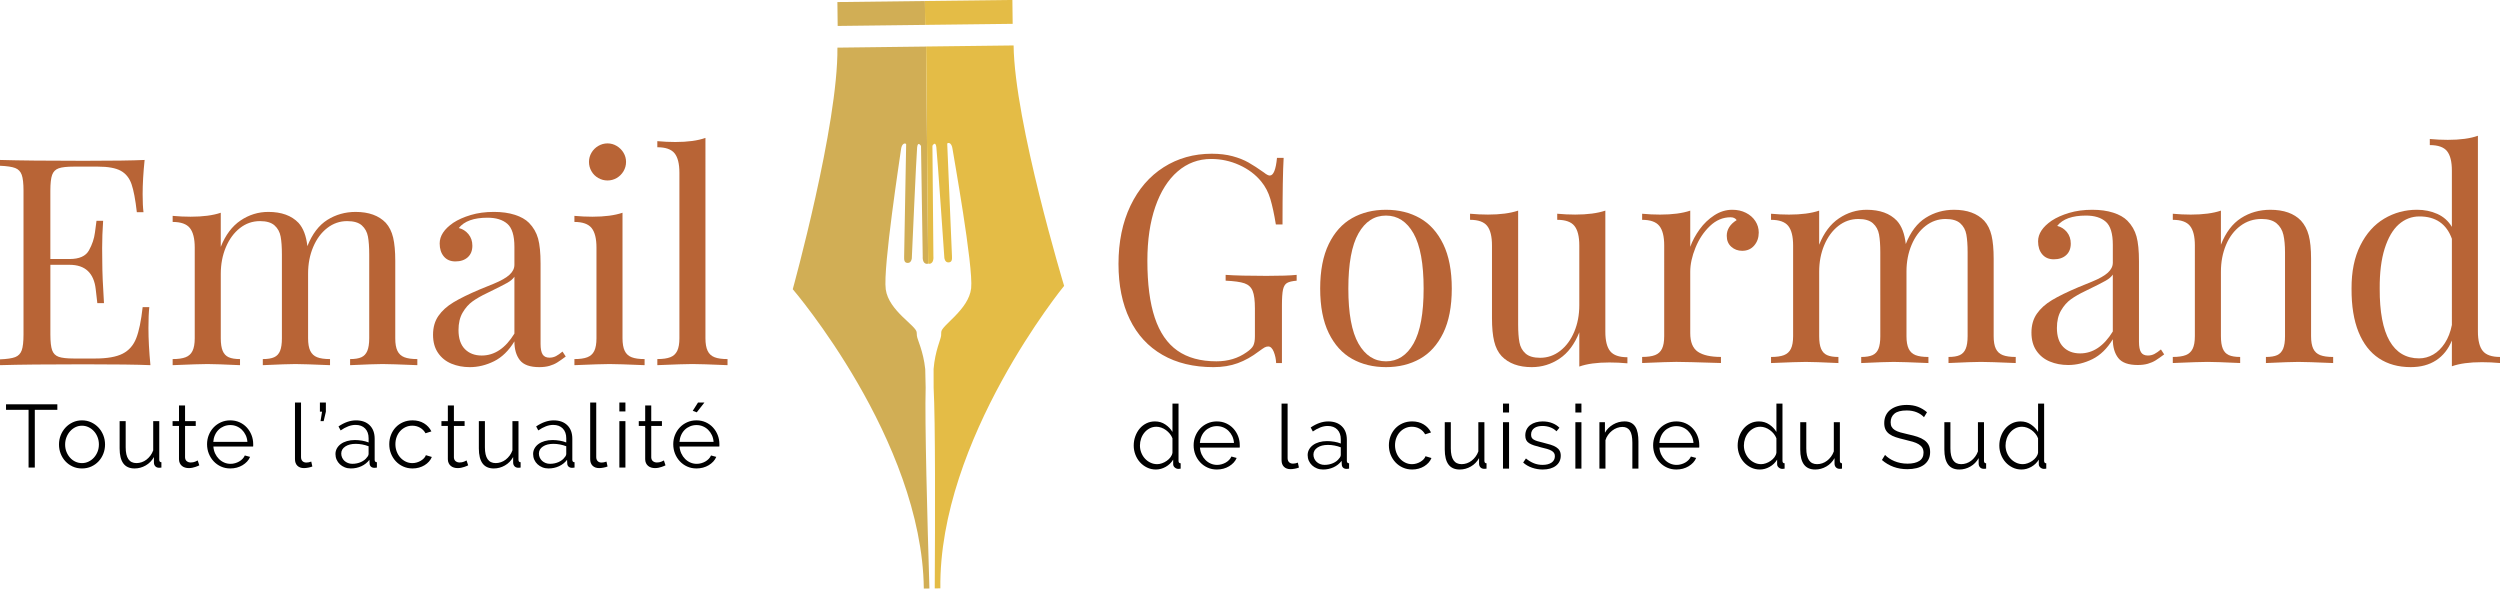 <?xml version="1.0" encoding="UTF-8"?> <svg xmlns="http://www.w3.org/2000/svg" xmlns:xlink="http://www.w3.org/1999/xlink" version="1.1" id="Calque_1" x="0px" y="0px" width="308.696px" height="72.674px" viewBox="0 0 308.696 72.674" xml:space="preserve"> <g> <g> <rect x="107.353" y="-3.731" transform="matrix(-0.012 -1 1 -0.012 108.454 110.512)" fill="#D1AE55" width="2.949" height="10.805"></rect> <path fill="#D1AE55" d="M114.763,72.665c-0.26-8.604-0.586-20.691-0.465-24.793l-0.051-2.289c-0.234-2.241-0.99-3.673-1.028-4.112 c-0.018-0.177-0.026-0.324-0.028-0.42c-0.01-0.824-3.457-2.661-3.821-5.324c-0.36-2.664,1.799-16.565,1.881-17.25 c0.081-0.678,0.382-0.781,0.527-0.754c0.145,0.027,0.111,0.146,0.111,0.146s-0.241,13.417-0.248,13.814 c-0.009,0.395-0.004,0.783,0.447,0.784c0.452,0.007,0.5-0.565,0.5-0.565s0.569-12.886,0.657-13.709 c0.091-0.822,0.479-0.171,0.479-0.171l0.212,13.667c0,0-0.081,0.868,0.514,0.892c0.06-0.001,0.105-0.016,0.156-0.026 l-0.254-26.807c-3.273,0.04-7.063,0.086-10.95,0.134c0.115,9.475-5.514,29.829-5.514,29.829s15.96,18.58,16.183,36.965 L114.763,72.665z"></path> </g> <g> <g> <rect x="118.157" y="-3.862" transform="matrix(-0.012 -1 1 -0.012 119.518 121.183)" fill="#E4BC46" width="2.95" height="10.805"></rect> <path fill="#E4BC46" d="M115.42,72.657c0.051-8.607,0.083-20.699-0.137-24.798l-0.005-2.289c0.181-2.247,0.902-3.696,0.929-4.136 c0.012-0.178,0.019-0.325,0.017-0.423c-0.01-0.822,3.392-2.743,3.692-5.414c0.294-2.672-2.201-16.516-2.299-17.199 c-0.097-0.677-0.401-0.772-0.545-0.742c-0.144,0.03-0.108,0.147-0.108,0.147s0.565,13.409,0.583,13.804 c0.019,0.396,0.023,0.783-0.428,0.796c-0.452,0.018-0.511-0.554-0.511-0.554s-0.883-12.867-0.992-13.689 c-0.109-0.82-0.482-0.159-0.482-0.159l0.12,13.668c0,0,0.1,0.866-0.493,0.905c-0.062,0-0.105-0.013-0.155-0.023l-0.254-26.807 c3.275-0.04,6.92-0.083,10.806-0.131c0.115,9.476,6.238,29.687,6.238,29.687s-15.505,18.962-15.282,37.348L115.42,72.657z"></path> </g> </g> </g> <g> <path d="M142.729,57.975c-0.396,0-0.763-0.083-1.1-0.248c-0.337-0.165-0.627-0.383-0.869-0.654s-0.431-0.585-0.566-0.94 s-0.204-0.728-0.204-1.116c0-0.403,0.066-0.787,0.198-1.149c0.132-0.363,0.313-0.681,0.544-0.952s0.506-0.485,0.825-0.644 c0.319-0.157,0.669-0.236,1.051-0.236c0.484,0,0.913,0.127,1.287,0.38s0.667,0.559,0.88,0.918v-3.498h0.748v7.062 c0,0.205,0.088,0.308,0.264,0.308v0.66c-0.11,0.022-0.198,0.033-0.264,0.033c-0.176,0-0.33-0.057-0.462-0.171 c-0.132-0.113-0.198-0.251-0.198-0.412v-0.562c-0.228,0.374-0.535,0.671-0.924,0.892C143.549,57.864,143.146,57.975,142.729,57.975 z M142.894,57.314c0.183,0,0.379-0.037,0.588-0.11s0.405-0.174,0.588-0.303c0.183-0.128,0.339-0.278,0.467-0.45 c0.128-0.173,0.208-0.358,0.237-0.556v-1.771c-0.074-0.198-0.18-0.383-0.319-0.556c-0.139-0.172-0.299-0.324-0.478-0.456 c-0.18-0.132-0.373-0.234-0.578-0.308c-0.206-0.073-0.407-0.11-0.605-0.11c-0.308,0-0.587,0.066-0.836,0.198 c-0.25,0.132-0.464,0.306-0.644,0.522c-0.18,0.216-0.317,0.464-0.413,0.742c-0.095,0.279-0.143,0.564-0.143,0.858 c0,0.308,0.055,0.601,0.165,0.88c0.11,0.278,0.26,0.522,0.451,0.731c0.19,0.209,0.416,0.376,0.676,0.5 C142.312,57.252,142.593,57.314,142.894,57.314z"></path> <path d="M150.258,57.975c-0.418,0-0.801-0.079-1.149-0.237c-0.348-0.157-0.651-0.374-0.907-0.648 c-0.257-0.275-0.457-0.592-0.6-0.951s-0.214-0.745-0.214-1.155c0-0.403,0.071-0.783,0.214-1.139s0.341-0.667,0.594-0.935 c0.253-0.268,0.556-0.48,0.908-0.639c0.352-0.157,0.733-0.236,1.144-0.236c0.418,0,0.801,0.079,1.149,0.236 c0.348,0.158,0.647,0.372,0.896,0.644c0.249,0.271,0.444,0.583,0.583,0.936c0.139,0.352,0.209,0.726,0.209,1.122 c0,0.059,0,0.117,0,0.176s-0.004,0.099-0.011,0.121h-4.906c0.022,0.308,0.094,0.592,0.214,0.853 c0.121,0.26,0.277,0.485,0.468,0.676c0.19,0.191,0.409,0.34,0.654,0.446s0.508,0.159,0.787,0.159c0.183,0,0.367-0.025,0.55-0.077 c0.184-0.051,0.352-0.121,0.506-0.209c0.154-0.088,0.293-0.196,0.418-0.324c0.125-0.129,0.22-0.27,0.286-0.424l0.649,0.176 c-0.088,0.213-0.213,0.405-0.374,0.578c-0.162,0.172-0.349,0.322-0.561,0.451c-0.213,0.128-0.448,0.227-0.704,0.297 C150.805,57.939,150.537,57.975,150.258,57.975z M152.371,54.696c-0.022-0.308-0.094-0.589-0.215-0.842 c-0.121-0.253-0.275-0.471-0.462-0.654s-0.403-0.326-0.649-0.429s-0.508-0.154-0.787-0.154s-0.542,0.052-0.792,0.154 c-0.249,0.103-0.467,0.245-0.654,0.429s-0.337,0.403-0.451,0.66s-0.181,0.535-0.203,0.836H152.371z"></path> <path d="M158.244,49.834h0.748v6.732c0,0.213,0.059,0.379,0.176,0.5c0.117,0.121,0.282,0.182,0.495,0.182 c0.081,0,0.176-0.011,0.286-0.033c0.11-0.021,0.212-0.051,0.308-0.088l0.132,0.605c-0.139,0.059-0.31,0.106-0.511,0.143 c-0.202,0.037-0.376,0.056-0.522,0.056c-0.345,0-0.616-0.098-0.814-0.292c-0.198-0.194-0.297-0.468-0.297-0.819V49.834z"></path> <path d="M163.369,57.975c-0.271,0-0.522-0.046-0.753-0.138s-0.433-0.219-0.605-0.38c-0.172-0.161-0.307-0.35-0.402-0.566 c-0.095-0.216-0.143-0.449-0.143-0.698s0.059-0.48,0.176-0.693c0.117-0.212,0.282-0.396,0.495-0.55 c0.212-0.154,0.465-0.273,0.759-0.357s0.616-0.127,0.968-0.127c0.293,0,0.59,0.026,0.891,0.077 c0.301,0.052,0.568,0.125,0.803,0.221v-0.518c0-0.506-0.143-0.907-0.429-1.204c-0.286-0.297-0.682-0.445-1.188-0.445 c-0.293,0-0.594,0.059-0.902,0.176s-0.62,0.286-0.935,0.506l-0.264-0.495c0.741-0.499,1.459-0.748,2.156-0.748 c0.719,0,1.283,0.202,1.694,0.605s0.616,0.96,0.616,1.672v2.585c0,0.205,0.091,0.308,0.275,0.308v0.66 c-0.125,0.022-0.22,0.033-0.286,0.033c-0.191,0-0.339-0.048-0.445-0.144c-0.106-0.095-0.164-0.227-0.17-0.396l-0.022-0.451 c-0.264,0.345-0.596,0.608-0.996,0.792C164.262,57.883,163.831,57.975,163.369,57.975z M163.545,57.402 c0.389,0,0.746-0.073,1.073-0.22c0.326-0.146,0.574-0.342,0.742-0.583c0.066-0.066,0.116-0.138,0.148-0.215 c0.033-0.077,0.05-0.148,0.05-0.215v-0.935c-0.25-0.096-0.508-0.169-0.775-0.22c-0.268-0.052-0.541-0.077-0.82-0.077 c-0.528,0-0.957,0.109-1.287,0.33c-0.33,0.22-0.495,0.51-0.495,0.869c0,0.176,0.035,0.341,0.104,0.494 c0.069,0.154,0.165,0.288,0.286,0.402c0.121,0.113,0.266,0.203,0.435,0.27C163.175,57.369,163.354,57.402,163.545,57.402z"></path> <path d="M171.498,54.982c0-0.403,0.069-0.785,0.209-1.145c0.139-0.358,0.335-0.672,0.588-0.94c0.253-0.268,0.556-0.479,0.907-0.632 c0.352-0.154,0.741-0.231,1.166-0.231c0.543,0,1.016,0.123,1.419,0.368c0.403,0.246,0.708,0.578,0.913,0.996l-0.726,0.23 c-0.161-0.293-0.387-0.522-0.676-0.688s-0.61-0.247-0.962-0.247c-0.293,0-0.566,0.059-0.82,0.176 c-0.253,0.117-0.473,0.277-0.66,0.479c-0.187,0.202-0.334,0.442-0.44,0.721c-0.106,0.278-0.16,0.583-0.16,0.913 c0,0.322,0.055,0.627,0.165,0.913s0.26,0.533,0.451,0.742c0.19,0.209,0.412,0.374,0.666,0.495c0.253,0.121,0.522,0.182,0.808,0.182 c0.184,0,0.365-0.025,0.544-0.077c0.18-0.051,0.347-0.123,0.501-0.215c0.154-0.092,0.286-0.196,0.396-0.313 c0.11-0.117,0.187-0.242,0.231-0.374l0.737,0.221c-0.081,0.205-0.198,0.394-0.352,0.566c-0.154,0.172-0.335,0.322-0.544,0.451 c-0.209,0.128-0.44,0.227-0.693,0.297c-0.253,0.069-0.516,0.104-0.787,0.104c-0.418,0-0.803-0.079-1.155-0.237 c-0.352-0.157-0.656-0.374-0.913-0.648c-0.257-0.275-0.457-0.592-0.6-0.951S171.498,55.393,171.498,54.982z"></path> <path d="M180.245,57.975c-0.624,0-1.087-0.207-1.392-0.622c-0.305-0.414-0.457-1.032-0.457-1.854v-3.366h0.748v3.234 c0,1.298,0.443,1.947,1.331,1.947c0.22,0,0.436-0.037,0.649-0.11c0.212-0.073,0.409-0.18,0.588-0.318 c0.18-0.14,0.341-0.305,0.484-0.495c0.143-0.191,0.259-0.407,0.347-0.649v-3.608h0.748v4.764c0,0.205,0.088,0.308,0.264,0.308v0.66 c-0.088,0.015-0.16,0.022-0.215,0.022c-0.055,0-0.093,0-0.115,0c-0.176-0.008-0.319-0.07-0.429-0.188s-0.165-0.275-0.165-0.473 v-0.66c-0.25,0.447-0.588,0.794-1.018,1.039C181.186,57.852,180.729,57.975,180.245,57.975z"></path> <path d="M185.587,50.935v-1.101h0.748v1.101H185.587z M185.587,57.864v-5.731h0.748v5.731H185.587z"></path> <path d="M190.488,57.975c-0.447,0-0.884-0.074-1.309-0.221s-0.792-0.358-1.1-0.638l0.341-0.506c0.322,0.264,0.65,0.462,0.984,0.594 c0.333,0.132,0.691,0.198,1.072,0.198c0.462,0,0.831-0.094,1.105-0.28c0.275-0.188,0.413-0.453,0.413-0.798 c0-0.161-0.037-0.295-0.11-0.401s-0.182-0.2-0.325-0.28c-0.143-0.081-0.323-0.152-0.539-0.215 c-0.217-0.062-0.468-0.127-0.754-0.192c-0.33-0.081-0.616-0.161-0.858-0.242c-0.242-0.08-0.442-0.172-0.6-0.275 c-0.158-0.103-0.275-0.229-0.352-0.379c-0.077-0.15-0.116-0.339-0.116-0.566c0-0.286,0.057-0.539,0.17-0.759 c0.114-0.221,0.268-0.402,0.462-0.545s0.422-0.251,0.682-0.324s0.537-0.11,0.831-0.11c0.44,0,0.839,0.071,1.199,0.215 c0.359,0.143,0.649,0.332,0.869,0.566l-0.363,0.439c-0.213-0.22-0.471-0.385-0.775-0.494c-0.305-0.11-0.622-0.165-0.952-0.165 c-0.198,0-0.381,0.02-0.55,0.06c-0.168,0.041-0.317,0.105-0.445,0.193s-0.229,0.199-0.302,0.335 c-0.074,0.136-0.11,0.296-0.11,0.479c0,0.154,0.026,0.279,0.077,0.374c0.051,0.096,0.136,0.178,0.253,0.248 c0.117,0.069,0.266,0.132,0.446,0.187c0.179,0.055,0.397,0.112,0.654,0.171c0.367,0.088,0.689,0.176,0.968,0.264 s0.512,0.19,0.699,0.308c0.187,0.118,0.328,0.261,0.423,0.43s0.143,0.374,0.143,0.615c0,0.528-0.202,0.946-0.605,1.255 C191.713,57.82,191.17,57.975,190.488,57.975z"></path> <path d="M194.525,50.935v-1.101h0.748v1.101H194.525z M194.525,57.864v-5.731h0.748v5.731H194.525z"></path> <path d="M202.309,57.864h-0.748v-3.201c0-0.682-0.101-1.177-0.303-1.484c-0.202-0.309-0.511-0.463-0.929-0.463 c-0.22,0-0.44,0.041-0.66,0.121c-0.22,0.081-0.423,0.194-0.61,0.342c-0.187,0.146-0.354,0.32-0.5,0.522 c-0.147,0.201-0.253,0.42-0.319,0.654v3.509h-0.748v-5.731h0.682v1.299c0.235-0.418,0.57-0.756,1.007-1.013 c0.436-0.256,0.911-0.385,1.424-0.385c0.315,0,0.583,0.059,0.803,0.176c0.22,0.118,0.396,0.282,0.528,0.495 s0.227,0.474,0.286,0.781c0.059,0.308,0.088,0.649,0.088,1.022V57.864z"></path> <path d="M206.996,57.975c-0.418,0-0.801-0.079-1.149-0.237c-0.348-0.157-0.651-0.374-0.907-0.648 c-0.257-0.275-0.457-0.592-0.6-0.951s-0.214-0.745-0.214-1.155c0-0.403,0.071-0.783,0.214-1.139s0.341-0.667,0.594-0.935 c0.253-0.268,0.556-0.48,0.908-0.639c0.352-0.157,0.733-0.236,1.144-0.236c0.418,0,0.801,0.079,1.149,0.236 c0.348,0.158,0.647,0.372,0.896,0.644c0.249,0.271,0.444,0.583,0.583,0.936c0.139,0.352,0.209,0.726,0.209,1.122 c0,0.059,0,0.117,0,0.176s-0.004,0.099-0.011,0.121h-4.906c0.022,0.308,0.094,0.592,0.214,0.853 c0.121,0.26,0.277,0.485,0.468,0.676c0.19,0.191,0.409,0.34,0.654,0.446s0.508,0.159,0.787,0.159c0.183,0,0.367-0.025,0.55-0.077 c0.184-0.051,0.352-0.121,0.506-0.209c0.154-0.088,0.293-0.196,0.418-0.324c0.125-0.129,0.22-0.27,0.286-0.424l0.649,0.176 c-0.088,0.213-0.213,0.405-0.374,0.578c-0.162,0.172-0.349,0.322-0.561,0.451c-0.213,0.128-0.448,0.227-0.704,0.297 C207.542,57.939,207.275,57.975,206.996,57.975z M209.108,54.696c-0.022-0.308-0.094-0.589-0.215-0.842 c-0.121-0.253-0.275-0.471-0.462-0.654s-0.403-0.326-0.649-0.429s-0.508-0.154-0.787-0.154s-0.542,0.052-0.792,0.154 c-0.249,0.103-0.467,0.245-0.654,0.429s-0.337,0.403-0.451,0.66s-0.181,0.535-0.203,0.836H209.108z"></path> <path d="M217.303,57.975c-0.396,0-0.763-0.083-1.1-0.248c-0.337-0.165-0.627-0.383-0.869-0.654s-0.431-0.585-0.566-0.94 s-0.204-0.728-0.204-1.116c0-0.403,0.066-0.787,0.198-1.149c0.132-0.363,0.313-0.681,0.544-0.952s0.506-0.485,0.825-0.644 c0.319-0.157,0.669-0.236,1.051-0.236c0.484,0,0.913,0.127,1.287,0.38s0.667,0.559,0.88,0.918v-3.498h0.748v7.062 c0,0.205,0.088,0.308,0.264,0.308v0.66c-0.11,0.022-0.198,0.033-0.264,0.033c-0.176,0-0.33-0.057-0.462-0.171 c-0.132-0.113-0.198-0.251-0.198-0.412v-0.562c-0.228,0.374-0.535,0.671-0.924,0.892C218.124,57.864,217.721,57.975,217.303,57.975 z M217.468,57.314c0.183,0,0.379-0.037,0.588-0.11s0.405-0.174,0.588-0.303c0.183-0.128,0.339-0.278,0.467-0.45 c0.128-0.173,0.208-0.358,0.237-0.556v-1.771c-0.074-0.198-0.18-0.383-0.319-0.556c-0.139-0.172-0.299-0.324-0.478-0.456 c-0.18-0.132-0.373-0.234-0.578-0.308c-0.206-0.073-0.407-0.11-0.605-0.11c-0.308,0-0.587,0.066-0.836,0.198 c-0.25,0.132-0.464,0.306-0.644,0.522c-0.18,0.216-0.317,0.464-0.413,0.742c-0.095,0.279-0.143,0.564-0.143,0.858 c0,0.308,0.055,0.601,0.165,0.88c0.11,0.278,0.26,0.522,0.451,0.731c0.19,0.209,0.416,0.376,0.676,0.5 C216.887,57.252,217.167,57.314,217.468,57.314z"></path> <path d="M224.139,57.975c-0.624,0-1.087-0.207-1.392-0.622c-0.305-0.414-0.457-1.032-0.457-1.854v-3.366h0.748v3.234 c0,1.298,0.443,1.947,1.331,1.947c0.22,0,0.436-0.037,0.649-0.11c0.212-0.073,0.409-0.18,0.588-0.318 c0.18-0.14,0.341-0.305,0.484-0.495c0.143-0.191,0.259-0.407,0.347-0.649v-3.608h0.748v4.764c0,0.205,0.088,0.308,0.264,0.308v0.66 c-0.088,0.015-0.16,0.022-0.215,0.022c-0.055,0-0.093,0-0.115,0c-0.176-0.008-0.319-0.07-0.429-0.188s-0.165-0.275-0.165-0.473 v-0.66c-0.25,0.447-0.588,0.794-1.018,1.039C225.08,57.852,224.623,57.975,224.139,57.975z"></path> <path d="M237.569,51.518c-0.22-0.25-0.513-0.451-0.88-0.605s-0.785-0.23-1.254-0.23c-0.689,0-1.192,0.13-1.507,0.39 c-0.315,0.261-0.473,0.615-0.473,1.062c0,0.235,0.042,0.428,0.126,0.578c0.084,0.15,0.214,0.28,0.39,0.391 c0.176,0.109,0.402,0.205,0.677,0.286c0.275,0.08,0.6,0.161,0.974,0.241c0.418,0.088,0.793,0.188,1.127,0.297 c0.333,0.11,0.618,0.248,0.853,0.413c0.234,0.165,0.414,0.365,0.539,0.6c0.125,0.234,0.187,0.527,0.187,0.88 c0,0.359-0.07,0.671-0.209,0.935c-0.14,0.265-0.334,0.484-0.583,0.66c-0.25,0.176-0.546,0.307-0.891,0.391 s-0.723,0.127-1.133,0.127c-1.21,0-2.255-0.378-3.135-1.134l0.385-0.627c0.139,0.147,0.306,0.286,0.5,0.418 c0.194,0.133,0.411,0.248,0.649,0.347c0.238,0.1,0.493,0.176,0.764,0.231c0.271,0.055,0.557,0.082,0.858,0.082 c0.624,0,1.109-0.111,1.458-0.335c0.349-0.224,0.522-0.563,0.522-1.018c0-0.242-0.049-0.445-0.148-0.61 c-0.099-0.165-0.248-0.309-0.445-0.43c-0.198-0.121-0.444-0.226-0.737-0.313c-0.293-0.088-0.635-0.176-1.023-0.264 c-0.411-0.096-0.77-0.194-1.078-0.297s-0.568-0.231-0.781-0.385c-0.213-0.154-0.372-0.34-0.479-0.556 c-0.106-0.217-0.159-0.482-0.159-0.798c0-0.359,0.067-0.68,0.203-0.963c0.136-0.281,0.328-0.517,0.578-0.703 c0.25-0.188,0.542-0.33,0.88-0.43c0.337-0.099,0.711-0.148,1.122-0.148c0.521,0,0.984,0.079,1.392,0.236 c0.407,0.158,0.775,0.38,1.105,0.666L237.569,51.518z"></path> <path d="M241.934,57.975c-0.624,0-1.087-0.207-1.392-0.622c-0.305-0.414-0.457-1.032-0.457-1.854v-3.366h0.748v3.234 c0,1.298,0.443,1.947,1.331,1.947c0.22,0,0.436-0.037,0.649-0.11c0.212-0.073,0.409-0.18,0.588-0.318 c0.18-0.14,0.341-0.305,0.484-0.495c0.143-0.191,0.259-0.407,0.347-0.649v-3.608h0.748v4.764c0,0.205,0.088,0.308,0.264,0.308v0.66 c-0.088,0.015-0.16,0.022-0.215,0.022c-0.055,0-0.093,0-0.115,0c-0.176-0.008-0.319-0.07-0.429-0.188s-0.165-0.275-0.165-0.473 v-0.66c-0.25,0.447-0.588,0.794-1.018,1.039C242.875,57.852,242.418,57.975,241.934,57.975z"></path> <path d="M249.612,57.975c-0.396,0-0.763-0.083-1.1-0.248c-0.337-0.165-0.627-0.383-0.869-0.654s-0.431-0.585-0.566-0.94 s-0.204-0.728-0.204-1.116c0-0.403,0.066-0.787,0.198-1.149c0.132-0.363,0.313-0.681,0.544-0.952s0.506-0.485,0.825-0.644 c0.319-0.157,0.669-0.236,1.051-0.236c0.484,0,0.913,0.127,1.287,0.38s0.667,0.559,0.88,0.918v-3.498h0.748v7.062 c0,0.205,0.088,0.308,0.264,0.308v0.66c-0.11,0.022-0.198,0.033-0.264,0.033c-0.176,0-0.33-0.057-0.462-0.171 c-0.132-0.113-0.198-0.251-0.198-0.412v-0.562c-0.228,0.374-0.535,0.671-0.924,0.892C250.433,57.864,250.03,57.975,249.612,57.975z M249.777,57.314c0.183,0,0.379-0.037,0.588-0.11s0.405-0.174,0.588-0.303c0.183-0.128,0.339-0.278,0.467-0.45 c0.128-0.173,0.208-0.358,0.237-0.556v-1.771c-0.074-0.198-0.18-0.383-0.319-0.556c-0.139-0.172-0.299-0.324-0.478-0.456 c-0.18-0.132-0.373-0.234-0.578-0.308c-0.206-0.073-0.407-0.11-0.605-0.11c-0.308,0-0.587,0.066-0.836,0.198 c-0.25,0.132-0.464,0.306-0.644,0.522c-0.18,0.216-0.317,0.464-0.413,0.742c-0.095,0.279-0.143,0.564-0.143,0.858 c0,0.308,0.055,0.601,0.165,0.88c0.11,0.278,0.26,0.522,0.451,0.731c0.19,0.209,0.416,0.376,0.676,0.5 C249.196,57.252,249.477,57.314,249.777,57.314z"></path> </g> <g> <path d="M7.08,50.605H4.297v7.128h-0.77v-7.128H0.744v-0.682H7.08V50.605z"></path> <path d="M10.121,57.844c-0.418,0-0.799-0.079-1.144-0.237c-0.345-0.157-0.644-0.372-0.896-0.643 c-0.253-0.271-0.449-0.587-0.588-0.946c-0.14-0.359-0.209-0.737-0.209-1.133c0-0.403,0.071-0.785,0.214-1.145 s0.341-0.675,0.594-0.946c0.253-0.271,0.552-0.487,0.896-0.648s0.723-0.242,1.133-0.242s0.79,0.081,1.138,0.242 c0.349,0.161,0.649,0.378,0.902,0.648c0.253,0.271,0.451,0.587,0.594,0.946s0.215,0.741,0.215,1.145 c0,0.396-0.07,0.773-0.209,1.133c-0.14,0.359-0.336,0.675-0.589,0.946c-0.253,0.271-0.554,0.485-0.902,0.643 C10.922,57.765,10.539,57.844,10.121,57.844z M8.042,54.896c0,0.322,0.055,0.621,0.165,0.896s0.258,0.517,0.445,0.726 s0.407,0.373,0.66,0.49s0.522,0.176,0.809,0.176s0.555-0.061,0.809-0.182c0.253-0.121,0.475-0.286,0.666-0.495 c0.19-0.209,0.341-0.453,0.451-0.731s0.165-0.579,0.165-0.902c0-0.314-0.055-0.613-0.165-0.896c-0.11-0.282-0.26-0.527-0.451-0.736 c-0.191-0.209-0.413-0.374-0.666-0.495c-0.253-0.121-0.522-0.182-0.809-0.182s-0.554,0.061-0.803,0.182 c-0.249,0.121-0.469,0.288-0.66,0.5c-0.191,0.213-0.341,0.461-0.451,0.743S8.042,54.573,8.042,54.896z"></path> <path d="M16.62,57.844c-0.624,0-1.087-0.207-1.392-0.622c-0.305-0.414-0.457-1.032-0.457-1.854v-3.366h0.748v3.234 c0,1.298,0.443,1.947,1.331,1.947c0.22,0,0.436-0.037,0.649-0.11c0.212-0.073,0.409-0.18,0.588-0.318 c0.18-0.14,0.341-0.305,0.484-0.495c0.143-0.191,0.259-0.407,0.347-0.649v-3.608h0.748v4.764c0,0.205,0.088,0.308,0.264,0.308v0.66 c-0.088,0.015-0.16,0.022-0.215,0.022c-0.055,0-0.093,0-0.115,0c-0.176-0.008-0.319-0.07-0.429-0.188s-0.165-0.275-0.165-0.473 v-0.66c-0.25,0.447-0.588,0.794-1.018,1.039C17.561,57.721,17.104,57.844,16.62,57.844z"></path> <path d="M24.61,57.458c-0.044,0.022-0.108,0.052-0.193,0.089c-0.084,0.036-0.181,0.073-0.292,0.109 c-0.11,0.037-0.234,0.07-0.374,0.1c-0.139,0.028-0.286,0.044-0.44,0.044c-0.161,0-0.315-0.022-0.462-0.066 s-0.275-0.111-0.385-0.203c-0.11-0.092-0.198-0.207-0.264-0.347s-0.099-0.301-0.099-0.484v-4.103H21.31v-0.595h0.792v-1.936h0.748 v1.936h1.32v0.595h-1.32v3.894c0.015,0.213,0.09,0.369,0.226,0.468s0.292,0.148,0.467,0.148c0.213,0,0.4-0.035,0.561-0.104 s0.264-0.119,0.308-0.148L24.61,57.458z"></path> <path d="M28.437,57.844c-0.418,0-0.801-0.079-1.149-0.237c-0.348-0.157-0.651-0.374-0.907-0.648 c-0.257-0.275-0.457-0.592-0.6-0.951s-0.214-0.745-0.214-1.155c0-0.403,0.071-0.783,0.214-1.139s0.341-0.667,0.594-0.935 c0.253-0.268,0.556-0.48,0.908-0.639c0.352-0.157,0.733-0.236,1.144-0.236c0.418,0,0.801,0.079,1.149,0.236 c0.348,0.158,0.647,0.372,0.896,0.644c0.249,0.271,0.444,0.583,0.583,0.936c0.139,0.352,0.209,0.726,0.209,1.122 c0,0.059,0,0.117,0,0.176s-0.004,0.099-0.011,0.121h-4.906c0.022,0.308,0.094,0.592,0.214,0.853 c0.121,0.26,0.277,0.485,0.468,0.676c0.19,0.191,0.409,0.34,0.654,0.446s0.508,0.159,0.787,0.159c0.183,0,0.367-0.025,0.55-0.077 c0.184-0.051,0.352-0.121,0.506-0.209c0.154-0.088,0.293-0.196,0.418-0.324c0.125-0.129,0.22-0.27,0.286-0.424l0.649,0.176 c-0.088,0.213-0.213,0.405-0.374,0.578c-0.162,0.172-0.349,0.322-0.561,0.451c-0.213,0.128-0.448,0.227-0.704,0.297 C28.983,57.809,28.715,57.844,28.437,57.844z M30.549,54.565c-0.022-0.308-0.094-0.589-0.215-0.842 c-0.121-0.253-0.275-0.471-0.462-0.654s-0.403-0.326-0.649-0.429s-0.508-0.154-0.787-0.154s-0.542,0.052-0.792,0.154 c-0.249,0.103-0.467,0.245-0.654,0.429s-0.337,0.403-0.451,0.66s-0.181,0.535-0.203,0.836H30.549z"></path> <path d="M36.422,49.703h0.748v6.732c0,0.213,0.059,0.379,0.176,0.5c0.117,0.121,0.282,0.182,0.495,0.182 c0.081,0,0.176-0.011,0.286-0.033c0.11-0.021,0.212-0.051,0.308-0.088l0.132,0.605c-0.139,0.059-0.31,0.106-0.511,0.143 c-0.202,0.037-0.376,0.056-0.522,0.056c-0.345,0-0.616-0.098-0.814-0.292c-0.198-0.194-0.297-0.468-0.297-0.819V49.703z"></path> <path d="M39.578,52.002l0.187-1.166h-0.264v-1.133h0.737v1.133l-0.275,1.166H39.578z"></path> <path d="M43.325,57.844c-0.271,0-0.522-0.046-0.753-0.138s-0.433-0.219-0.605-0.38c-0.172-0.161-0.307-0.35-0.402-0.566 c-0.095-0.216-0.143-0.449-0.143-0.698s0.059-0.48,0.176-0.693c0.117-0.212,0.282-0.396,0.495-0.55 c0.212-0.154,0.465-0.273,0.759-0.357s0.616-0.127,0.968-0.127c0.293,0,0.59,0.026,0.891,0.077 c0.301,0.052,0.568,0.125,0.803,0.221v-0.518c0-0.506-0.143-0.907-0.429-1.204c-0.286-0.297-0.682-0.445-1.188-0.445 c-0.293,0-0.594,0.059-0.902,0.176s-0.62,0.286-0.935,0.506l-0.264-0.495c0.741-0.499,1.459-0.748,2.156-0.748 c0.719,0,1.283,0.202,1.694,0.605s0.616,0.96,0.616,1.672v2.585c0,0.205,0.091,0.308,0.275,0.308v0.66 c-0.125,0.022-0.22,0.033-0.286,0.033c-0.191,0-0.339-0.048-0.445-0.144c-0.106-0.095-0.164-0.227-0.17-0.396l-0.022-0.451 c-0.264,0.345-0.596,0.608-0.996,0.792C44.217,57.752,43.787,57.844,43.325,57.844z M43.5,57.271c0.389,0,0.746-0.073,1.073-0.22 c0.326-0.146,0.574-0.342,0.742-0.583c0.066-0.066,0.116-0.138,0.148-0.215c0.033-0.077,0.05-0.148,0.05-0.215v-0.935 c-0.25-0.096-0.508-0.169-0.775-0.22c-0.268-0.052-0.541-0.077-0.82-0.077c-0.528,0-0.957,0.109-1.287,0.33 c-0.33,0.22-0.495,0.51-0.495,0.869c0,0.176,0.035,0.341,0.104,0.494c0.069,0.154,0.165,0.288,0.286,0.402 c0.121,0.113,0.266,0.203,0.435,0.27C43.13,57.238,43.31,57.271,43.5,57.271z"></path> <path d="M48.066,54.852c0-0.403,0.069-0.785,0.209-1.145c0.139-0.358,0.335-0.672,0.588-0.94c0.253-0.268,0.556-0.479,0.907-0.632 c0.352-0.154,0.741-0.231,1.166-0.231c0.543,0,1.016,0.123,1.419,0.368c0.403,0.246,0.708,0.578,0.913,0.996l-0.726,0.23 c-0.161-0.293-0.387-0.522-0.676-0.688s-0.61-0.247-0.962-0.247c-0.293,0-0.566,0.059-0.82,0.176 c-0.253,0.117-0.473,0.277-0.66,0.479c-0.187,0.202-0.334,0.442-0.44,0.721c-0.106,0.278-0.16,0.583-0.16,0.913 c0,0.322,0.055,0.627,0.165,0.913s0.26,0.533,0.451,0.742c0.19,0.209,0.412,0.374,0.666,0.495c0.253,0.121,0.522,0.182,0.808,0.182 c0.184,0,0.365-0.025,0.544-0.077c0.18-0.051,0.347-0.123,0.501-0.215c0.154-0.092,0.286-0.196,0.396-0.313 c0.11-0.117,0.187-0.242,0.231-0.374l0.737,0.221c-0.081,0.205-0.198,0.394-0.352,0.566c-0.154,0.172-0.335,0.322-0.544,0.451 c-0.209,0.128-0.44,0.227-0.693,0.297c-0.253,0.069-0.516,0.104-0.787,0.104c-0.418,0-0.803-0.079-1.155-0.237 c-0.352-0.157-0.656-0.374-0.913-0.648c-0.257-0.275-0.457-0.592-0.6-0.951S48.066,55.262,48.066,54.852z"></path> <path d="M57.809,57.458c-0.044,0.022-0.108,0.052-0.193,0.089c-0.084,0.036-0.181,0.073-0.292,0.109 c-0.11,0.037-0.234,0.07-0.374,0.1c-0.139,0.028-0.286,0.044-0.44,0.044c-0.161,0-0.315-0.022-0.462-0.066 s-0.275-0.111-0.385-0.203c-0.11-0.092-0.198-0.207-0.264-0.347S55.3,56.883,55.3,56.699v-4.103h-0.792v-0.595H55.3v-1.936h0.748 v1.936h1.32v0.595h-1.32v3.894c0.015,0.213,0.09,0.369,0.226,0.468s0.292,0.148,0.467,0.148c0.213,0,0.4-0.035,0.561-0.104 s0.264-0.119,0.308-0.148L57.809,57.458z"></path> <path d="M60.976,57.844c-0.624,0-1.087-0.207-1.392-0.622c-0.305-0.414-0.457-1.032-0.457-1.854v-3.366h0.748v3.234 c0,1.298,0.443,1.947,1.331,1.947c0.22,0,0.436-0.037,0.649-0.11c0.212-0.073,0.409-0.18,0.588-0.318 c0.18-0.14,0.341-0.305,0.484-0.495c0.143-0.191,0.259-0.407,0.347-0.649v-3.608h0.748v4.764c0,0.205,0.088,0.308,0.264,0.308v0.66 c-0.088,0.015-0.16,0.022-0.215,0.022c-0.055,0-0.093,0-0.115,0c-0.176-0.008-0.319-0.07-0.429-0.188s-0.165-0.275-0.165-0.473 v-0.66c-0.25,0.447-0.588,0.794-1.018,1.039C61.916,57.721,61.459,57.844,60.976,57.844z"></path> <path d="M67.731,57.844c-0.271,0-0.522-0.046-0.753-0.138s-0.433-0.219-0.605-0.38c-0.172-0.161-0.307-0.35-0.402-0.566 c-0.095-0.216-0.143-0.449-0.143-0.698s0.059-0.48,0.176-0.693c0.117-0.212,0.282-0.396,0.495-0.55 c0.212-0.154,0.465-0.273,0.759-0.357s0.616-0.127,0.968-0.127c0.293,0,0.59,0.026,0.891,0.077 c0.301,0.052,0.568,0.125,0.803,0.221v-0.518c0-0.506-0.143-0.907-0.429-1.204c-0.286-0.297-0.682-0.445-1.188-0.445 c-0.293,0-0.594,0.059-0.902,0.176s-0.62,0.286-0.935,0.506l-0.264-0.495c0.741-0.499,1.459-0.748,2.156-0.748 c0.719,0,1.283,0.202,1.694,0.605s0.616,0.96,0.616,1.672v2.585c0,0.205,0.091,0.308,0.275,0.308v0.66 c-0.125,0.022-0.22,0.033-0.286,0.033c-0.191,0-0.339-0.048-0.445-0.144c-0.106-0.095-0.164-0.227-0.17-0.396l-0.022-0.451 c-0.264,0.345-0.596,0.608-0.996,0.792C68.624,57.752,68.193,57.844,67.731,57.844z M67.907,57.271c0.389,0,0.746-0.073,1.073-0.22 c0.326-0.146,0.574-0.342,0.742-0.583c0.066-0.066,0.116-0.138,0.148-0.215c0.033-0.077,0.05-0.148,0.05-0.215v-0.935 c-0.25-0.096-0.508-0.169-0.775-0.22c-0.268-0.052-0.541-0.077-0.82-0.077c-0.528,0-0.957,0.109-1.287,0.33 c-0.33,0.22-0.495,0.51-0.495,0.869c0,0.176,0.035,0.341,0.104,0.494c0.069,0.154,0.165,0.288,0.286,0.402 c0.121,0.113,0.266,0.203,0.435,0.27C67.537,57.238,67.716,57.271,67.907,57.271z"></path> <path d="M72.874,49.703h0.748v6.732c0,0.213,0.059,0.379,0.176,0.5c0.117,0.121,0.282,0.182,0.495,0.182 c0.081,0,0.176-0.011,0.286-0.033c0.11-0.021,0.212-0.051,0.308-0.088l0.132,0.605c-0.139,0.059-0.31,0.106-0.511,0.143 c-0.202,0.037-0.376,0.056-0.522,0.056c-0.345,0-0.616-0.098-0.814-0.292c-0.198-0.194-0.297-0.468-0.297-0.819V49.703z"></path> <path d="M76.478,50.804v-1.101h0.748v1.101H76.478z M76.478,57.733v-5.731h0.748v5.731H76.478z"></path> <path d="M82.175,57.458c-0.044,0.022-0.108,0.052-0.193,0.089c-0.084,0.036-0.181,0.073-0.292,0.109 c-0.11,0.037-0.234,0.07-0.374,0.1c-0.139,0.028-0.286,0.044-0.44,0.044c-0.161,0-0.315-0.022-0.462-0.066 s-0.275-0.111-0.385-0.203c-0.11-0.092-0.198-0.207-0.264-0.347s-0.099-0.301-0.099-0.484v-4.103h-0.792v-0.595h0.792v-1.936h0.748 v1.936h1.32v0.595h-1.32v3.894c0.015,0.213,0.09,0.369,0.226,0.468s0.292,0.148,0.467,0.148c0.213,0,0.4-0.035,0.561-0.104 s0.264-0.119,0.308-0.148L82.175,57.458z"></path> <path d="M86.002,57.844c-0.418,0-0.801-0.079-1.149-0.237c-0.348-0.157-0.651-0.374-0.907-0.648 c-0.257-0.275-0.457-0.592-0.6-0.951s-0.214-0.745-0.214-1.155c0-0.403,0.071-0.783,0.214-1.139s0.341-0.667,0.594-0.935 c0.253-0.268,0.556-0.48,0.908-0.639c0.352-0.157,0.733-0.236,1.144-0.236c0.418,0,0.801,0.079,1.149,0.236 c0.348,0.158,0.647,0.372,0.896,0.644c0.249,0.271,0.444,0.583,0.583,0.936c0.139,0.352,0.209,0.726,0.209,1.122 c0,0.059,0,0.117,0,0.176s-0.004,0.099-0.011,0.121h-4.906c0.022,0.308,0.094,0.592,0.214,0.853 c0.121,0.26,0.277,0.485,0.468,0.676c0.19,0.191,0.409,0.34,0.654,0.446s0.508,0.159,0.787,0.159c0.183,0,0.367-0.025,0.55-0.077 c0.184-0.051,0.352-0.121,0.506-0.209c0.154-0.088,0.293-0.196,0.418-0.324c0.125-0.129,0.22-0.27,0.286-0.424l0.649,0.176 c-0.088,0.213-0.213,0.405-0.374,0.578c-0.162,0.172-0.349,0.322-0.561,0.451c-0.213,0.128-0.448,0.227-0.704,0.297 C86.548,57.809,86.281,57.844,86.002,57.844z M88.114,54.565c-0.022-0.308-0.094-0.589-0.215-0.842 c-0.121-0.253-0.275-0.471-0.462-0.654s-0.403-0.326-0.649-0.429s-0.508-0.154-0.787-0.154s-0.542,0.052-0.792,0.154 c-0.249,0.103-0.467,0.245-0.654,0.429s-0.337,0.403-0.451,0.66s-0.181,0.535-0.203,0.836H88.114z M86.035,50.913l-0.495-0.187 l0.649-1.023h0.792L86.035,50.913z"></path> </g> <g> <path fill="#B86436" d="M157.283,43.439c-0.176-0.438-0.403-0.656-0.682-0.656c-0.152,0-0.297,0.038-0.438,0.112 c-0.141,0.076-0.384,0.243-0.733,0.499c-0.839,0.641-1.705,1.125-2.595,1.45c-0.892,0.327-1.891,0.49-2.998,0.49 c-2.447,0-4.549-0.506-6.307-1.521c-1.76-1.014-3.103-2.475-4.028-4.386c-0.927-1.91-1.392-4.187-1.392-6.832 c0-2.737,0.494-5.134,1.478-7.192c0.984-2.056,2.351-3.64,4.098-4.752c1.747-1.112,3.728-1.669,5.942-1.669 c0.966,0,1.825,0.104,2.576,0.307s1.404,0.463,1.958,0.777c0.553,0.314,1.192,0.728,1.914,1.241 c0.303,0.245,0.541,0.368,0.716,0.368c0.454,0,0.75-0.729,0.89-2.185h0.822c-0.093,1.549-0.14,4.292-0.14,8.229h-0.822 c-0.208-1.282-0.436-2.333-0.682-3.155c-0.244-0.82-0.617-1.535-1.117-2.141c-0.698-0.86-1.602-1.542-2.71-2.044 c-1.106-0.501-2.264-0.75-3.476-0.75c-1.573,0-2.952,0.512-4.142,1.537c-1.187,1.025-2.107,2.484-2.761,4.376 c-0.652,1.894-0.977,4.109-0.977,6.649c0,2.867,0.305,5.214,0.916,7.043c0.611,1.828,1.544,3.184,2.796,4.062 c1.252,0.879,2.857,1.319,4.815,1.319c1.433,0,2.672-0.374,3.721-1.118c0.43-0.292,0.711-0.57,0.838-0.838 c0.127-0.268,0.192-0.641,0.192-1.119V38.1c0-0.991-0.092-1.716-0.279-2.177c-0.187-0.459-0.524-0.773-1.014-0.943 c-0.489-0.167-1.263-0.275-2.323-0.323V33.94c1.176,0.083,2.859,0.124,5.049,0.124c1.677,0,2.917-0.04,3.721-0.124v0.717 c-0.558,0.048-0.958,0.144-1.197,0.288c-0.238,0.146-0.4,0.417-0.489,0.813c-0.087,0.397-0.132,1.054-0.132,1.974v7.096h-0.716 C157.556,44.338,157.456,43.875,157.283,43.439z"></path> <path fill="#B86436" d="M175.325,26.933c1.217,0.689,2.177,1.756,2.883,3.208c0.704,1.45,1.056,3.282,1.056,5.495 c0,2.214-0.352,4.042-1.056,5.487c-0.706,1.444-1.666,2.507-2.883,3.189c-1.219,0.682-2.613,1.021-4.186,1.021 c-1.573,0-2.967-0.34-4.184-1.021c-1.219-0.682-2.179-1.746-2.885-3.189c-0.704-1.444-1.057-3.273-1.057-5.487 c0-2.213,0.353-4.045,1.057-5.495c0.706-1.452,1.666-2.519,2.885-3.208c1.217-0.688,2.611-1.03,4.184-1.03 C172.712,25.903,174.106,26.246,175.325,26.933z M167.74,28.82c-0.833,1.469-1.249,3.741-1.249,6.816 c0,3.063,0.416,5.326,1.249,6.789c0.833,1.46,1.968,2.192,3.4,2.192c1.432,0,2.565-0.731,3.398-2.192 c0.833-1.463,1.249-3.726,1.249-6.789c0-3.075-0.416-5.347-1.249-6.816c-0.833-1.468-1.967-2.201-3.398-2.201 C169.708,26.619,168.573,27.353,167.74,28.82z"></path> <path fill="#B86436" d="M198.827,43.369c0.403,0.495,1.11,0.742,2.123,0.742v0.751c-0.745-0.069-1.485-0.105-2.219-0.105 c-1.539,0-2.777,0.168-3.721,0.506v-4.228c-0.584,1.466-1.396,2.551-2.438,3.25c-1.043,0.7-2.187,1.049-3.433,1.049 c-1.609,0-2.85-0.454-3.724-1.363c-0.43-0.466-0.737-1.072-0.916-1.818c-0.181-0.744-0.271-1.7-0.271-2.865v-8.983 c0-1.106-0.198-1.91-0.595-2.411c-0.396-0.5-1.101-0.751-2.113-0.751v-0.751c0.745,0.07,1.485,0.105,2.218,0.105 c1.504,0,2.745-0.163,3.721-0.49v14.066c0,0.909,0.054,1.644,0.16,2.201c0.103,0.561,0.354,1.018,0.75,1.373 c0.397,0.356,0.998,0.534,1.801,0.534c0.92,0,1.748-0.287,2.48-0.858c0.735-0.57,1.312-1.352,1.73-2.341 c0.419-0.99,0.63-2.086,0.63-3.284v-7.393c0-1.106-0.201-1.91-0.604-2.411c-0.401-0.5-1.11-0.751-2.123-0.751v-0.751 c0.744,0.07,1.485,0.105,2.219,0.105c1.515,0,2.755-0.163,3.723-0.49v14.958C198.225,42.072,198.424,42.874,198.827,43.369z"></path> <path fill="#B86436" d="M209.872,28.314c0.506-0.699,1.107-1.276,1.809-1.73c0.697-0.455,1.438-0.682,2.219-0.682 c0.629,0,1.189,0.125,1.686,0.377c0.494,0.249,0.882,0.59,1.163,1.021c0.278,0.43,0.419,0.902,0.419,1.414 c0,0.629-0.186,1.164-0.559,1.6c-0.374,0.438-0.869,0.655-1.486,0.655c-0.523,0-0.973-0.166-1.346-0.499 c-0.373-0.33-0.56-0.782-0.56-1.354c0-0.779,0.408-1.428,1.225-1.939c-0.165-0.232-0.413-0.349-0.751-0.349 c-0.945,0-1.796,0.36-2.553,1.082c-0.758,0.722-1.35,1.614-1.783,2.675c-0.43,1.06-0.646,2.049-0.646,2.969v7.583 c0,1.108,0.316,1.873,0.943,2.3c0.631,0.424,1.58,0.637,2.849,0.637v0.751c-2.935-0.094-4.768-0.14-5.504-0.14 c-0.628,0-2.039,0.046-4.228,0.14v-0.751c0.675,0,1.208-0.076,1.598-0.227c0.39-0.152,0.675-0.414,0.856-0.787 c0.181-0.373,0.27-0.89,0.27-1.555V30.306c0-1.106-0.199-1.91-0.602-2.411s-1.11-0.751-2.123-0.751v-0.751 c0.744,0.07,1.485,0.105,2.219,0.105c1.515,0,2.755-0.163,3.721-0.49v4.473C208.976,29.735,209.364,29.013,209.872,28.314z"></path> <path fill="#B86436" d="M246.444,43.062c0.182,0.374,0.467,0.635,0.857,0.787c0.389,0.151,0.924,0.227,1.599,0.227v0.751 c-2.19-0.094-3.623-0.14-4.3-0.14c-0.662,0-1.998,0.046-4.002,0.14v-0.751c0.595,0,1.059-0.076,1.391-0.227 c0.331-0.152,0.576-0.414,0.733-0.787c0.157-0.373,0.236-0.89,0.236-1.555V31.163c0-0.909-0.054-1.646-0.157-2.21 c-0.104-0.565-0.356-1.025-0.752-1.38c-0.396-0.356-1.002-0.533-1.816-0.533c-0.908,0-1.73,0.286-2.464,0.856 c-0.735,0.571-1.312,1.352-1.73,2.342s-0.63,2.084-0.63,3.284v7.986c0,0.665,0.091,1.182,0.271,1.555 c0.181,0.374,0.463,0.635,0.848,0.787c0.384,0.151,0.914,0.227,1.59,0.227v0.751c-2.189-0.094-3.617-0.14-4.28-0.14 c-0.677,0-2.016,0.046-4.02,0.14v-0.751c0.595,0,1.061-0.076,1.398-0.227c0.337-0.152,0.582-0.414,0.733-0.787 c0.151-0.373,0.227-0.89,0.227-1.555V31.163c0-0.909-0.051-1.646-0.156-2.21c-0.105-0.565-0.355-1.025-0.752-1.38 c-0.395-0.356-0.996-0.533-1.799-0.533c-0.922,0-1.748,0.288-2.482,0.864c-0.732,0.579-1.31,1.364-1.73,2.36 c-0.42,0.996-0.628,2.095-0.628,3.293v7.952c0,0.665,0.077,1.182,0.235,1.555c0.158,0.374,0.405,0.635,0.743,0.787 c0.339,0.151,0.804,0.227,1.398,0.227v0.751c-2.003-0.094-3.345-0.14-4.021-0.14c-0.675,0-2.107,0.046-4.299,0.14v-0.751 c0.677,0,1.209-0.076,1.601-0.227c0.389-0.152,0.673-0.414,0.854-0.787c0.182-0.373,0.271-0.89,0.271-1.555V30.306 c0-1.106-0.201-1.91-0.602-2.411c-0.402-0.5-1.11-0.751-2.125-0.751v-0.751c0.746,0.07,1.486,0.105,2.221,0.105 c1.512,0,2.754-0.163,3.722-0.49v4.211c0.582-1.468,1.398-2.554,2.445-3.258c1.049-0.706,2.19-1.058,3.426-1.058 c1.62,0,2.859,0.448,3.722,1.346c0.595,0.651,0.961,1.612,1.101,2.883c0.595-1.503,1.417-2.583,2.464-3.241 c1.049-0.66,2.215-0.988,3.494-0.988c1.62,0,2.861,0.448,3.723,1.346c0.431,0.477,0.734,1.086,0.91,1.825 c0.174,0.741,0.262,1.699,0.262,2.876v9.558C246.174,42.172,246.262,42.689,246.444,43.062z"></path> <path fill="#B86436" d="M260.022,27.38c-0.578-0.508-1.396-0.761-2.457-0.761c-1.688,0-2.871,0.425-3.545,1.276 c0.477,0.116,0.875,0.37,1.197,0.76c0.319,0.391,0.479,0.866,0.479,1.424c0,0.605-0.19,1.082-0.568,1.423 c-0.379,0.346-0.889,0.517-1.528,0.517c-0.605,0-1.082-0.205-1.426-0.613c-0.343-0.405-0.515-0.941-0.515-1.606 c0-0.933,0.56-1.783,1.679-2.551c0.582-0.384,1.303-0.706,2.156-0.962c0.858-0.255,1.809-0.384,2.857-0.384 c0.98,0,1.842,0.12,2.586,0.357c0.746,0.239,1.328,0.569,1.747,0.989c0.55,0.557,0.924,1.208,1.129,1.948 c0.203,0.739,0.305,1.762,0.305,3.066v9.944c0,0.592,0.085,1.025,0.253,1.292c0.17,0.269,0.453,0.401,0.848,0.401 c0.292,0,0.56-0.063,0.806-0.192c0.243-0.127,0.512-0.314,0.804-0.56l0.4,0.613c-0.42,0.314-0.769,0.558-1.048,0.733 c-0.28,0.176-0.601,0.314-0.962,0.419c-0.36,0.105-0.779,0.157-1.258,0.157c-1.152,0-1.953-0.288-2.402-0.864 s-0.672-1.348-0.672-2.315c-0.701,1.154-1.539,1.972-2.517,2.456c-0.978,0.482-1.976,0.724-2.987,0.724 c-0.828,0-1.585-0.142-2.272-0.429c-0.688-0.284-1.239-0.728-1.651-1.328c-0.413-0.598-0.62-1.348-0.62-2.243 c0-0.909,0.22-1.685,0.663-2.326s1.066-1.203,1.871-1.687c0.803-0.481,1.88-1.009,3.232-1.581c0.232-0.092,0.803-0.327,1.712-0.7 c0.909-0.371,1.563-0.744,1.967-1.117c0.401-0.373,0.603-0.781,0.603-1.222v-2.22C260.887,28.833,260.598,27.886,260.022,27.38z M260.012,34.657c-0.408,0.234-1.257,0.666-2.551,1.293c-0.688,0.327-1.27,0.661-1.748,1.004c-0.477,0.346-0.885,0.807-1.223,1.391 c-0.338,0.582-0.506,1.299-0.506,2.148c0,1.038,0.262,1.821,0.785,2.351c0.523,0.53,1.219,0.793,2.08,0.793 c1.584,0,2.93-0.9,4.037-2.707v-7.025C260.711,34.174,260.42,34.424,260.012,34.657z"></path> <path fill="#B86436" d="M276.727,26.926c1.066-0.682,2.269-1.023,3.607-1.023c1.666,0,2.931,0.448,3.792,1.346 c0.443,0.49,0.761,1.092,0.953,1.809c0.191,0.716,0.288,1.68,0.288,2.892v9.558c0,0.665,0.091,1.182,0.271,1.555 c0.181,0.374,0.466,0.635,0.855,0.787c0.392,0.151,0.923,0.227,1.6,0.227v0.751c-2.191-0.094-3.625-0.14-4.298-0.14 c-0.666,0-1.999,0.046-4.003,0.14v-0.751c0.595,0,1.057-0.076,1.389-0.227c0.333-0.152,0.576-0.414,0.735-0.787 c0.157-0.373,0.234-0.89,0.234-1.555V31.163c0-0.862-0.066-1.584-0.199-2.167c-0.136-0.584-0.413-1.054-0.84-1.417 c-0.426-0.359-1.046-0.541-1.86-0.541c-0.979,0-1.852,0.286-2.613,0.856c-0.763,0.571-1.354,1.354-1.773,2.35 c-0.419,0.998-0.629,2.1-0.629,3.311v7.952c0,0.665,0.078,1.182,0.236,1.555c0.156,0.374,0.404,0.635,0.742,0.787 c0.338,0.151,0.803,0.227,1.398,0.227v0.751c-2.005-0.094-3.344-0.14-4.02-0.14s-2.109,0.046-4.298,0.14v-0.751 c0.674,0,1.208-0.076,1.597-0.227c0.391-0.152,0.677-0.414,0.857-0.787c0.182-0.373,0.27-0.89,0.27-1.555V30.306 c0-1.106-0.199-1.91-0.602-2.411s-1.109-0.751-2.122-0.751v-0.751c0.744,0.07,1.484,0.105,2.218,0.105 c1.515,0,2.756-0.163,3.723-0.49v4.211C274.831,28.704,275.66,27.607,276.727,26.926z"></path> <path fill="#B86436" d="M306.571,43.334c0.402,0.494,1.111,0.742,2.125,0.742v0.751c-0.758-0.07-1.499-0.105-2.221-0.105 c-1.537,0-2.778,0.168-3.721,0.506v-3.18c-0.442,1.072-1.091,1.887-1.95,2.447c-0.855,0.559-1.901,0.838-3.135,0.838 c-1.514,0-2.82-0.36-3.915-1.083c-1.095-0.722-1.935-1.806-2.524-3.25c-0.588-1.444-0.875-3.234-0.864-5.365 c-0.011-2.086,0.348-3.862,1.084-5.331c0.732-1.467,1.713-2.567,2.943-3.302c1.229-0.733,2.583-1.101,4.063-1.101 c0.908,0,1.742,0.172,2.506,0.515s1.361,0.877,1.792,1.599v-6.955c0-1.106-0.202-1.906-0.603-2.403 c-0.402-0.494-1.109-0.742-2.123-0.742v-0.751c0.756,0.07,1.496,0.105,2.219,0.105c1.537,0,2.778-0.168,3.721-0.506v24.167 C305.968,42.037,306.169,42.839,306.571,43.334z M298.751,26.725c-0.965,0-1.817,0.329-2.56,0.986 c-0.739,0.659-1.317,1.655-1.738,2.988c-0.419,1.335-0.624,2.979-0.611,4.937c-0.013,2.866,0.394,5.017,1.213,6.456 c0.822,1.438,2.038,2.159,3.645,2.159c0.617,0,1.2-0.158,1.748-0.472s1.025-0.783,1.434-1.408c0.408-0.622,0.697-1.37,0.873-2.244 V29.486C302.091,27.645,300.755,26.725,298.751,26.725z"></path> </g> <g> <path fill="#B86436" d="M18.33,40.511c0,1.352,0.082,2.877,0.244,4.579c-1.618-0.07-4.351-0.105-8.195-0.105 c-4.578,0-8.037,0.035-10.378,0.105v-0.717c0.862-0.036,1.488-0.128,1.878-0.279c0.39-0.152,0.657-0.43,0.804-0.838 c0.146-0.408,0.22-1.061,0.22-1.958V23.543c0-0.896-0.074-1.547-0.22-1.956c-0.146-0.408-0.414-0.688-0.804-0.838 C1.488,20.597,0.862,20.503,0,20.468v-0.717c2.341,0.07,5.801,0.105,10.378,0.105c3.506,0,6-0.035,7.479-0.105 c-0.162,1.562-0.244,2.972-0.244,4.229c0,0.933,0.035,1.671,0.105,2.221h-0.822c-0.176-1.55-0.394-2.704-0.655-3.461 c-0.263-0.757-0.704-1.308-1.328-1.651c-0.623-0.343-1.565-0.515-2.823-0.515h-2.97c-0.862,0-1.488,0.07-1.878,0.21 c-0.392,0.138-0.659,0.41-0.806,0.813c-0.144,0.401-0.218,1.05-0.218,1.946v8.44h2.377c1.201,0,1.999-0.358,2.393-1.075 c0.396-0.716,0.642-1.446,0.736-2.193c0.092-0.746,0.157-1.228,0.192-1.45h0.819c-0.081,1.177-0.122,2.3-0.122,3.373l0.017,1.712 c0,1.211,0.07,2.907,0.21,5.084h-0.822c-0.022-0.162-0.09-0.739-0.199-1.729c-0.111-0.991-0.437-1.74-0.972-2.246 c-0.536-0.507-1.287-0.76-2.253-0.76H6.22v8.598c0,0.896,0.074,1.545,0.218,1.948c0.146,0.403,0.414,0.672,0.806,0.813 c0.39,0.14,1.016,0.21,1.878,0.21h2.621c1.49,0,2.624-0.2,3.398-0.595c0.775-0.395,1.333-1.03,1.677-1.904 c0.343-0.873,0.609-2.155,0.796-3.845h0.822C18.365,38.566,18.33,39.429,18.33,40.511z"></path> <path fill="#B86436" d="M49.075,43.325c0.181,0.374,0.468,0.636,0.857,0.786c0.39,0.152,0.923,0.227,1.6,0.227v0.752 c-2.19-0.092-3.624-0.139-4.3-0.139c-0.663,0-1.998,0.047-4.002,0.139v-0.752c0.595,0,1.058-0.075,1.392-0.227 c0.33-0.149,0.576-0.412,0.733-0.786c0.156-0.373,0.236-0.891,0.236-1.555V31.426c0-0.909-0.053-1.646-0.157-2.211 c-0.105-0.565-0.357-1.025-0.752-1.381c-0.397-0.355-1.002-0.532-1.816-0.532c-0.909,0-1.731,0.284-2.464,0.854 c-0.735,0.57-1.312,1.352-1.731,2.342c-0.419,0.989-0.629,2.085-0.629,3.286v7.985c0,0.664,0.09,1.182,0.271,1.555 c0.181,0.374,0.464,0.636,0.848,0.786c0.383,0.152,0.914,0.227,1.59,0.227v0.752c-2.19-0.092-3.618-0.139-4.281-0.139 c-0.676,0-2.015,0.047-4.019,0.139v-0.752c0.595,0,1.061-0.075,1.398-0.227c0.338-0.149,0.582-0.412,0.733-0.786 c0.152-0.373,0.227-0.891,0.227-1.555V31.426c0-0.909-0.051-1.646-0.156-2.211c-0.105-0.565-0.355-1.025-0.752-1.381 c-0.395-0.355-0.995-0.532-1.798-0.532c-0.922,0-1.747,0.287-2.482,0.864c-0.733,0.577-1.31,1.363-1.731,2.358 c-0.419,0.998-0.628,2.094-0.628,3.295v7.951c0,0.664,0.078,1.182,0.236,1.555c0.157,0.374,0.404,0.636,0.742,0.786 c0.339,0.152,0.804,0.227,1.398,0.227v0.752c-2.004-0.092-3.345-0.139-4.021-0.139c-0.674,0-2.108,0.047-4.298,0.139v-0.752 c0.676,0,1.208-0.075,1.599-0.227c0.39-0.149,0.675-0.412,0.856-0.786c0.181-0.373,0.272-0.891,0.272-1.555V30.568 c0-1.105-0.202-1.909-0.603-2.412c-0.402-0.5-1.11-0.751-2.124-0.751v-0.75c0.746,0.069,1.484,0.104,2.22,0.104 c1.512,0,2.753-0.162,3.721-0.49v4.213c0.582-1.468,1.398-2.553,2.446-3.259c1.049-0.706,2.19-1.057,3.426-1.057 c1.62,0,2.859,0.449,3.721,1.345c0.595,0.651,0.96,1.613,1.101,2.883c0.595-1.502,1.417-2.582,2.464-3.242 c1.049-0.657,2.214-0.986,3.494-0.986c1.62,0,2.861,0.449,3.723,1.345c0.43,0.478,0.733,1.085,0.909,1.826 c0.174,0.742,0.262,1.698,0.262,2.874v9.56C48.805,42.434,48.894,42.952,49.075,43.325z"></path> <path fill="#B86436" d="M62.653,27.642c-0.577-0.506-1.396-0.76-2.456-0.76c-1.688,0-2.872,0.426-3.546,1.275 c0.476,0.116,0.875,0.371,1.196,0.761c0.32,0.39,0.48,0.865,0.48,1.424c0,0.606-0.19,1.081-0.568,1.424 c-0.379,0.343-0.889,0.515-1.527,0.515c-0.606,0-1.083-0.203-1.426-0.611c-0.343-0.408-0.516-0.943-0.516-1.607 c0-0.933,0.559-1.784,1.679-2.552c0.582-0.384,1.302-0.704,2.157-0.961c0.857-0.256,1.809-0.384,2.857-0.384 c0.978,0,1.841,0.119,2.585,0.358c0.746,0.238,1.328,0.567,1.747,0.987c0.548,0.559,0.923,1.209,1.128,1.948 c0.203,0.741,0.305,1.762,0.305,3.067v9.942c0,0.595,0.085,1.025,0.253,1.293c0.169,0.268,0.452,0.403,0.848,0.403 c0.292,0,0.559-0.065,0.806-0.192c0.243-0.129,0.511-0.316,0.802-0.561l0.401,0.611c-0.419,0.314-0.768,0.561-1.047,0.733 c-0.281,0.176-0.601,0.316-0.962,0.421c-0.36,0.104-0.78,0.157-1.257,0.157c-1.153,0-1.955-0.288-2.403-0.866 c-0.449-0.577-0.672-1.349-0.672-2.314c-0.7,1.152-1.539,1.971-2.516,2.455c-0.979,0.484-1.976,0.726-2.988,0.726 c-0.827,0-1.584-0.144-2.271-0.428c-0.689-0.286-1.239-0.728-1.651-1.328c-0.414-0.601-0.621-1.348-0.621-2.246 c0-0.909,0.22-1.682,0.663-2.324c0.444-0.641,1.066-1.202,1.871-1.686c0.804-0.484,1.881-1.01,3.232-1.583 c0.232-0.092,0.804-0.326,1.712-0.698c0.908-0.374,1.564-0.746,1.967-1.119c0.401-0.372,0.603-0.78,0.603-1.223v-2.219 C63.519,29.095,63.23,28.149,62.653,27.642z M62.645,34.92c-0.408,0.232-1.258,0.663-2.551,1.292 c-0.688,0.327-1.271,0.662-1.749,1.005c-0.476,0.343-0.884,0.807-1.223,1.389c-0.338,0.583-0.506,1.298-0.506,2.149 c0,1.037,0.263,1.819,0.785,2.349c0.524,0.53,1.219,0.796,2.08,0.796c1.585,0,2.932-0.903,4.038-2.709v-7.024 C63.343,34.436,63.053,34.687,62.645,34.92z"></path> <path fill="#B86436" d="M77.139,43.325c0.181,0.374,0.466,0.636,0.857,0.786c0.39,0.152,0.921,0.227,1.598,0.227v0.752 c-2.19-0.092-3.634-0.139-4.333-0.139c-0.7,0-2.145,0.047-4.333,0.139v-0.752c0.673,0,1.207-0.075,1.597-0.227 c0.39-0.149,0.676-0.412,0.857-0.786c0.18-0.373,0.269-0.891,0.269-1.555V30.568c0-1.105-0.2-1.909-0.602-2.412 c-0.403-0.5-1.109-0.751-2.122-0.751v-0.75c0.744,0.069,1.484,0.104,2.217,0.104c1.515,0,2.756-0.162,3.722-0.49V41.77 C76.868,42.434,76.958,42.952,77.139,43.325z M76.15,18.022c0.352,0.209,0.63,0.49,0.841,0.838c0.208,0.35,0.313,0.728,0.313,1.136 s-0.105,0.789-0.313,1.146c-0.211,0.354-0.49,0.633-0.841,0.838c-0.349,0.203-0.728,0.305-1.135,0.305 c-0.406,0-0.789-0.102-1.144-0.305c-0.356-0.205-0.635-0.484-0.838-0.838c-0.205-0.357-0.307-0.738-0.307-1.146 s0.102-0.786,0.307-1.136c0.203-0.349,0.482-0.629,0.838-0.838c0.355-0.21,0.738-0.316,1.144-0.316 C75.423,17.707,75.802,17.812,76.15,18.022z"></path> <path fill="#B86436" d="M87.38,43.325c0.179,0.374,0.465,0.636,0.854,0.786c0.39,0.152,0.924,0.227,1.6,0.227v0.752 C87.644,44.997,86.2,44.95,85.5,44.95c-0.698,0-2.143,0.047-4.334,0.139v-0.752c0.677,0,1.208-0.075,1.6-0.227 c0.39-0.149,0.673-0.412,0.855-0.786c0.181-0.373,0.271-0.891,0.271-1.555V21.325c0-1.105-0.201-1.907-0.602-2.402 c-0.403-0.495-1.11-0.742-2.125-0.742v-0.752c0.747,0.07,1.486,0.105,2.221,0.105c1.537,0,2.777-0.169,3.721-0.507V41.77 C87.108,42.434,87.199,42.952,87.38,43.325z"></path> </g> </svg> 